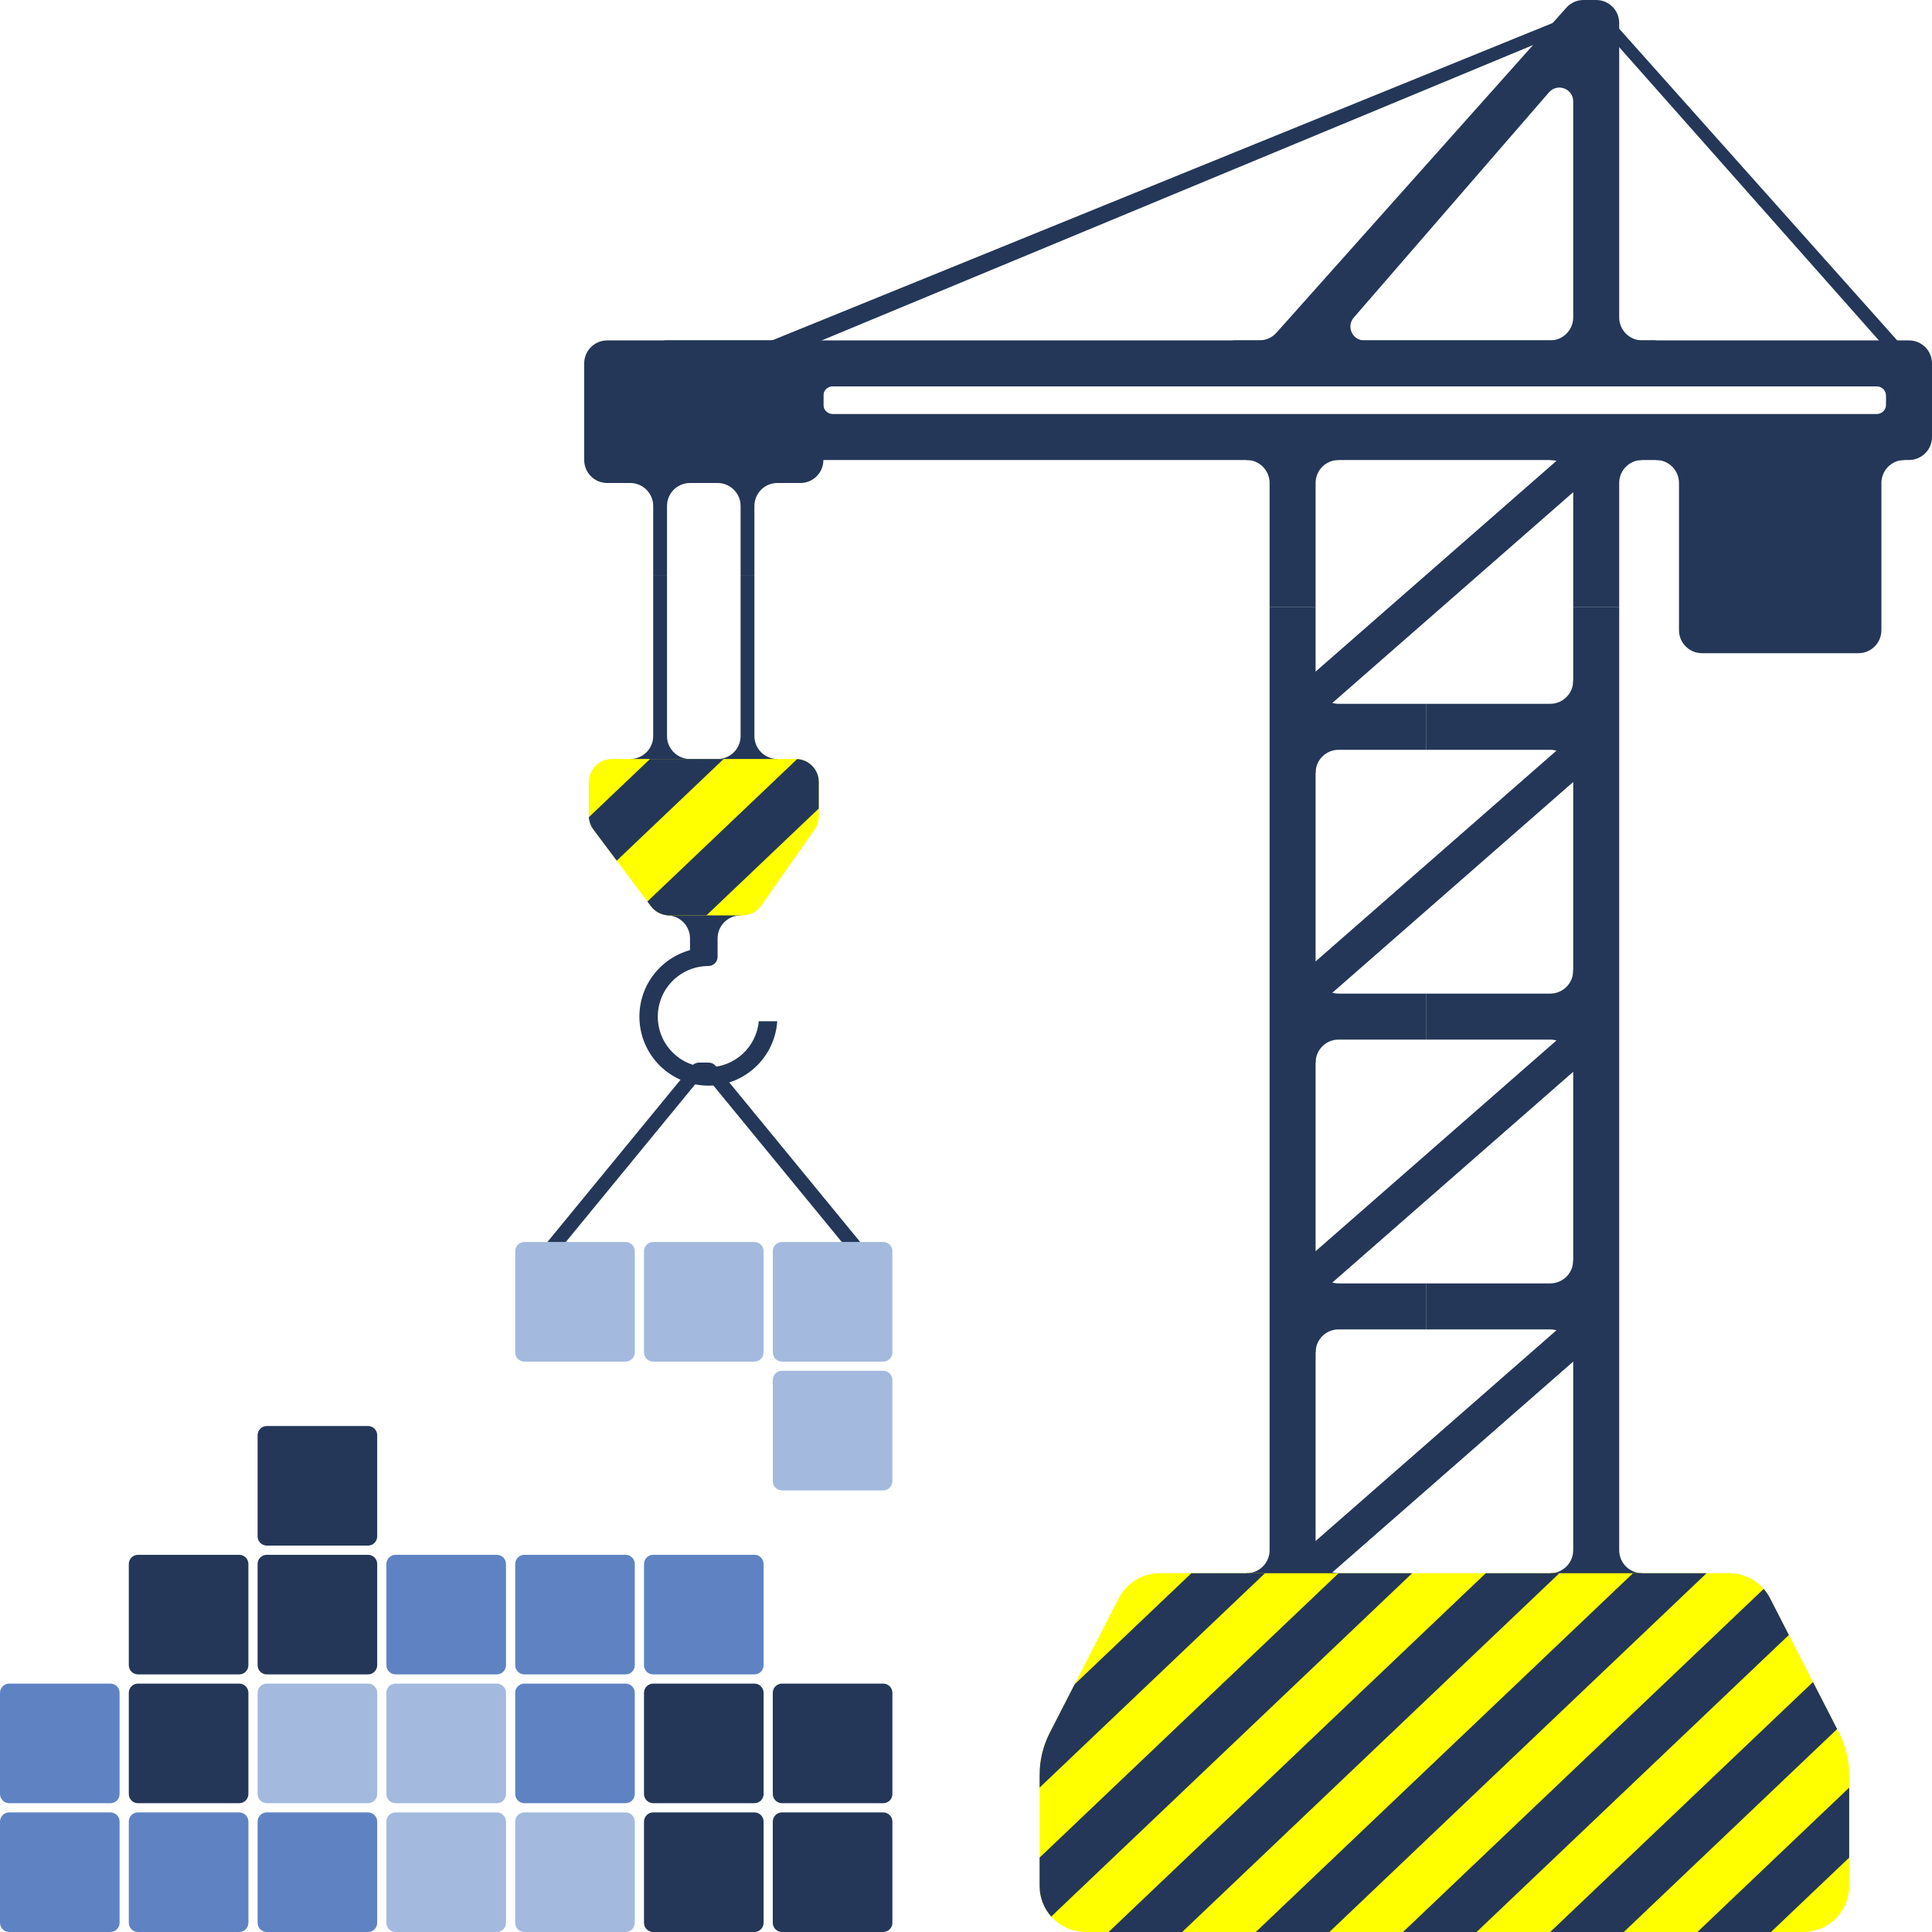 <svg width="420" height="420" viewBox="0 0 420 420" fill="none" xmlns="http://www.w3.org/2000/svg">
<path d="M276 132H286V337C286 339.761 288.239 342 291 342V344H271V342C273.761 342 276 339.761 276 337V132Z" fill="#243758"/>
<path d="M276 132H286V105C286 102.239 288.239 100 291 100V98H271V100C273.761 100 276 102.239 276 105V132Z" fill="#243758"/>
<path d="M342 132H352V337C352 339.761 354.239 342 357 342V344H337V342C339.761 342 342 339.761 342 337V132Z" fill="#243758"/>
<path d="M342 132H352V105C352 102.239 354.239 100 357 100V98H337V100C339.761 100 342 102.239 342 105V132Z" fill="#243758"/>
<path d="M278 153L350 90V100L278 163V153Z" fill="#243758"/>
<path d="M278 216L350 153V163L278 226V216Z" fill="#243758"/>
<path d="M278 279L350 216V226L278 289V279Z" fill="#243758"/>
<path d="M278 342L350 279V289L278 352V342Z" fill="#243758"/>
<path d="M365 137C365 139.761 367.239 142 370 142H404C406.761 142 409 139.761 409 137V105C409 102.239 411.239 100 414 100V98H360V100C362.761 100 365 102.239 365 105V137Z" fill="#243758"/>
<path d="M392 420H236C230.477 420 226 415.523 226 410V385.829C226 382.655 226.755 379.527 228.204 376.703L243.212 347.437C244.924 344.099 248.359 342 252.11 342H375.89C379.641 342 383.076 344.099 384.788 347.437L399.796 376.703C401.245 379.527 402 382.655 402 385.829V410C402 415.523 397.523 420 392 420Z" fill="#FFFF00"/>
<path d="M257 420H241L323 342H339L257 420ZM289 420H273L355 342H371L289 420ZM383.412 345.412C383.945 346.02 384.409 346.698 384.788 347.437L388.885 355.426L321 420H305L383.412 345.412ZM399.376 375.885L353 420H337L394.131 365.655L399.376 375.885ZM402 403.829L385 420H369L402 388.609V403.829ZM228.528 416.644C226.956 414.877 226 412.551 226 410V403.829L291 342H307L228.528 416.644ZM226 388.609V385.829C226 382.655 226.756 379.527 228.204 376.703L233.619 366.142L259 342H275L226 388.609Z" fill="#243758"/>
<path d="M415 74C417.761 74 420 76.239 420 79V95C420 97.761 417.761 100 415 100H145C142.239 100 140 97.761 140 95V79C140 76.239 142.239 74 145 74H415ZM181 84C179.895 84 179 84.895 179 86V88C179 89.105 179.895 90 181 90H408C409.105 90 410 89.105 410 88V86C410 84.895 409.105 84 408 84H181Z" fill="#243758"/>
<path d="M310 279L310 289L291 289C288.239 289 286 291.239 286 294L284 294L284 274L286 274C286 276.761 288.239 279 291 279L310 279Z" fill="#243758"/>
<path d="M310 279L310 289L337 289C339.761 289 342 291.239 342 294L344 294L344 274L342 274C342 276.761 339.761 279 337 279L310 279Z" fill="#243758"/>
<path d="M310 216L310 226L291 226C288.239 226 286 228.239 286 231L284 231L284 211L286 211C286 213.761 288.239 216 291 216L310 216Z" fill="#243758"/>
<path d="M310 216L310 226L337 226C339.761 226 342 228.239 342 231L344 231L344 211L342 211C342 213.761 339.761 216 337 216L310 216Z" fill="#243758"/>
<path d="M310 153L310 163L291 163C288.239 163 286 165.239 286 168L284 168L284 148L286 148C286 150.761 288.239 153 291 153L310 153Z" fill="#243758"/>
<path d="M310 153L310 163L337 163C339.761 163 342 165.239 342 168L344 168L344 148L342 148C342 150.761 339.761 153 337 153L310 153Z" fill="#243758"/>
<path d="M347 0C349.761 0 352 2.239 352 5V69C352 71.761 354.239 74 357 74H359.5C360.881 74 362 75.119 362 76.5C362 77.881 360.881 79 359.5 79H268.5C267.119 79 266 77.881 266 76.5C266 75.119 267.119 74 268.5 74H273.76C275.185 74 276.543 73.392 277.491 72.328L340.509 1.672C341.457 0.608 342.815 1.95353e-05 344.24 0H347ZM342 22.042C342 19.265 338.552 17.979 336.733 20.077L294.303 69.035C292.619 70.978 294 74 296.57 74H337C339.761 74 342 71.761 342 69V22.042Z" fill="#243758"/>
<path d="M351.491 5.672L413.784 75.516C414.642 76.477 413.959 78 412.671 78C412.244 78 411.838 77.817 411.555 77.497L351.298 9.465C350.463 8.523 349.305 7.93 348.052 7.805L341.252 7.125C340.43 7.043 339.601 7.166 338.838 7.483L169.381 77.842C169.13 77.946 168.86 78 168.587 78C166.315 78 165.702 74.868 167.808 74.012L339.094 4.368C339.692 4.125 340.332 4 340.978 4H347.76C349.185 4 350.542 4.608 351.491 5.672Z" fill="#243758"/>
<path d="M168 300C168 298.895 168.895 298 170 298H192C193.105 298 194 298.895 194 300V322C194 323.105 193.105 324 192 324H170C168.895 324 168 323.105 168 322V300Z" fill="#A3BADE"/>
<path d="M112 272C112 270.895 112.895 270 114 270H136C137.105 270 138 270.895 138 272V294C138 295.105 137.105 296 136 296H114C112.895 296 112 295.105 112 294V272Z" fill="#A3BADE"/>
<path d="M140 272C140 270.895 140.895 270 142 270H164C165.105 270 166 270.895 166 272V294C166 295.105 165.105 296 164 296H142C140.895 296 140 295.105 140 294V272Z" fill="#A3BADE"/>
<path d="M168 272C168 270.895 168.895 270 170 270H192C193.105 270 194 270.895 194 272V294C194 295.105 193.105 296 192 296H170C168.895 296 168 295.105 168 294V272Z" fill="#A3BADE"/>
<path d="M84 340C84 338.895 84.895 338 86 338H108C109.105 338 110 338.895 110 340V362C110 363.105 109.105 364 108 364H86C84.895 364 84 363.105 84 362V340Z" fill="#5F83C2"/>
<path d="M112 340C112 338.895 112.895 338 114 338H136C137.105 338 138 338.895 138 340V362C138 363.105 137.105 364 136 364H114C112.895 364 112 363.105 112 362V340Z" fill="#5F83C2"/>
<path d="M140 340C140 338.895 140.895 338 142 338H164C165.105 338 166 338.895 166 340V362C166 363.105 165.105 364 164 364H142C140.895 364 140 363.105 140 362V340Z" fill="#5F83C2"/>
<path d="M112 368C112 366.895 112.895 366 114 366H136C137.105 366 138 366.895 138 368V390C138 391.105 137.105 392 136 392H114C112.895 392 112 391.105 112 390V368Z" fill="#5F83C2"/>
<path d="M168 396C168 394.895 168.895 394 170 394H192C193.105 394 194 394.895 194 396V418C194 419.105 193.105 420 192 420H170C168.895 420 168 419.105 168 418V396Z" fill="#243758"/>
<path d="M168 368C168 366.895 168.895 366 170 366H192C193.105 366 194 366.895 194 368V390C194 391.105 193.105 392 192 392H170C168.895 392 168 391.105 168 390V368Z" fill="#243758"/>
<path d="M140 396C140 394.895 140.895 394 142 394H164C165.105 394 166 394.895 166 396V418C166 419.105 165.105 420 164 420H142C140.895 420 140 419.105 140 418V396Z" fill="#243758"/>
<path d="M140 368C140 366.895 140.895 366 142 366H164C165.105 366 166 366.895 166 368V390C166 391.105 165.105 392 164 392H142C140.895 392 140 391.105 140 390V368Z" fill="#243758"/>
<path d="M58 364C56.895 364 56 363.105 56 362L56 340C56 338.895 56.895 338 58 338L80 338C81.105 338 82 338.895 82 340L82 362C82 363.105 81.105 364 80 364L58 364Z" fill="#243758"/>
<path d="M58 336C56.895 336 56 335.105 56 334L56 312C56 310.895 56.895 310 58 310L80 310C81.105 310 82 310.895 82 312L82 334C82 335.105 81.105 336 80 336L58 336Z" fill="#243758"/>
<path d="M30 392C28.895 392 28 391.105 28 390L28 368C28 366.895 28.895 366 30 366L52 366C53.105 366 54 366.895 54 368L54 390C54 391.105 53.105 392 52 392L30 392Z" fill="#243758"/>
<path d="M30 364C28.895 364 28 363.105 28 362L28 340C28 338.895 28.895 338 30 338L52 338C53.105 338 54 338.895 54 340L54 362C54 363.105 53.105 364 52 364L30 364Z" fill="#243758"/>
<path d="M58 392C56.895 392 56 391.105 56 390L56 368C56 366.895 56.895 366 58 366L80 366C81.105 366 82 366.895 82 368L82 390C82 391.105 81.105 392 80 392L58 392Z" fill="#A3BADE"/>
<path d="M114 420C112.895 420 112 419.105 112 418L112 396C112 394.895 112.895 394 114 394L136 394C137.105 394 138 394.895 138 396L138 418C138 419.105 137.105 420 136 420L114 420Z" fill="#A3BADE"/>
<path d="M86 420C84.895 420 84 419.105 84 418L84 396C84 394.895 84.895 394 86 394L108 394C109.105 394 110 394.895 110 396L110 418C110 419.105 109.105 420 108 420L86 420Z" fill="#A3BADE"/>
<path d="M86 392C84.895 392 84 391.105 84 390L84 368C84 366.895 84.895 366 86 366L108 366C109.105 366 110 366.895 110 368L110 390C110 391.105 109.105 392 108 392L86 392Z" fill="#A3BADE"/>
<path d="M28 396C28 394.895 28.895 394 30 394H52C53.105 394 54 394.895 54 396V418C54 419.105 53.105 420 52 420H30C28.895 420 28 419.105 28 418V396Z" fill="#5F83C2"/>
<path d="M56 396C56 394.895 56.895 394 58 394H80C81.105 394 82 394.895 82 396V418C82 419.105 81.105 420 80 420H58C56.895 420 56 419.105 56 418V396Z" fill="#5F83C2"/>
<path d="M-6.10352e-05 396C-6.10352e-05 394.895 0.895 394 2 394H24C25.105 394 26 394.895 26 396V418C26 419.105 25.105 420 24 420H2C0.895 420 -6.10352e-05 419.105 -6.10352e-05 418V396Z" fill="#5F83C2"/>
<path d="M-6.10352e-05 368C-6.10352e-05 366.895 0.895 366 2 366H24C25.105 366 26 366.895 26 368V390C26 391.105 25.105 392 24 392H2C0.895 392 -6.10352e-05 391.105 -6.10352e-05 390V368Z" fill="#5F83C2"/>
<path d="M127 79C127 76.239 129.239 74 132 74H174C176.761 74 179 76.239 179 79V100C179 102.761 176.761 105 174 105H132C129.239 105 127 102.761 127 100V79Z" fill="#243758"/>
<path d="M161 125H164V160C164 162.761 166.239 165 169 165V167H156V165C158.761 165 161 162.761 161 160V125Z" fill="#243758"/>
<path d="M161 125H164V110C164 107.239 166.239 105 169 105V103H156V105C158.761 105 161 107.239 161 110V125Z" fill="#243758"/>
<path d="M142 125H145V160C145 162.761 147.239 165 150 165V167H137V165C139.761 165 142 162.761 142 160V125Z" fill="#243758"/>
<path d="M142 125H145V110C145 107.239 147.239 105 150 105V103H137V105C139.761 105 142 107.239 142 110V125Z" fill="#243758"/>
<path d="M150 210H154C155.105 210 156 209.105 156 208V204C156 201.239 158.239 199 161 199V197H145V199C147.761 199 150 201.239 150 204V210Z" fill="#243758"/>
<path d="M128 170C128 167.239 130.239 165 133 165H173C175.761 165 178 167.239 178 170V177.424C178 178.45 177.684 179.451 177.096 180.291L165.493 196.867C164.557 198.204 163.028 199 161.397 199H145.5C143.926 199 142.444 198.259 141.5 197L129 180.333C128.351 179.468 128 178.415 128 177.333V170Z" fill="#FFFF00"/>
<path d="M173.297 165.01C175.92 165.163 178 167.338 178 170V175.756L153.564 199H145.5C143.926 199 142.444 198.259 141.5 197L140.736 195.981L173.297 165.01ZM134.074 187.099L129 180.333C128.414 179.552 128.072 178.618 128.011 177.647L141.308 165H157.308L134.074 187.099Z" fill="#243758"/>
<path d="M154 210.008C147.925 210.008 143 214.933 143 221.008C143 227.083 147.925 232.008 154 232.008C159.74 232.008 164.45 227.612 164.953 222.003H168.966C168.454 229.823 161.95 236.008 154 236.008C145.716 236.008 139 229.292 139 221.008C139 212.724 145.716 206.008 154 206.008V210.008Z" fill="#243758"/>
<path d="M150.4 231.731C150.78 231.268 151.347 231 151.946 231H153.943C154.365 231 154.597 231.491 154.33 231.817L123 270H119L150.4 231.731Z" fill="#243758"/>
<path d="M155.6 231.731C155.22 231.268 154.653 231 154.054 231H152.057C151.635 231 151.403 231.491 151.67 231.817L183 270H187L155.6 231.731Z" fill="#243758"/>
</svg>
